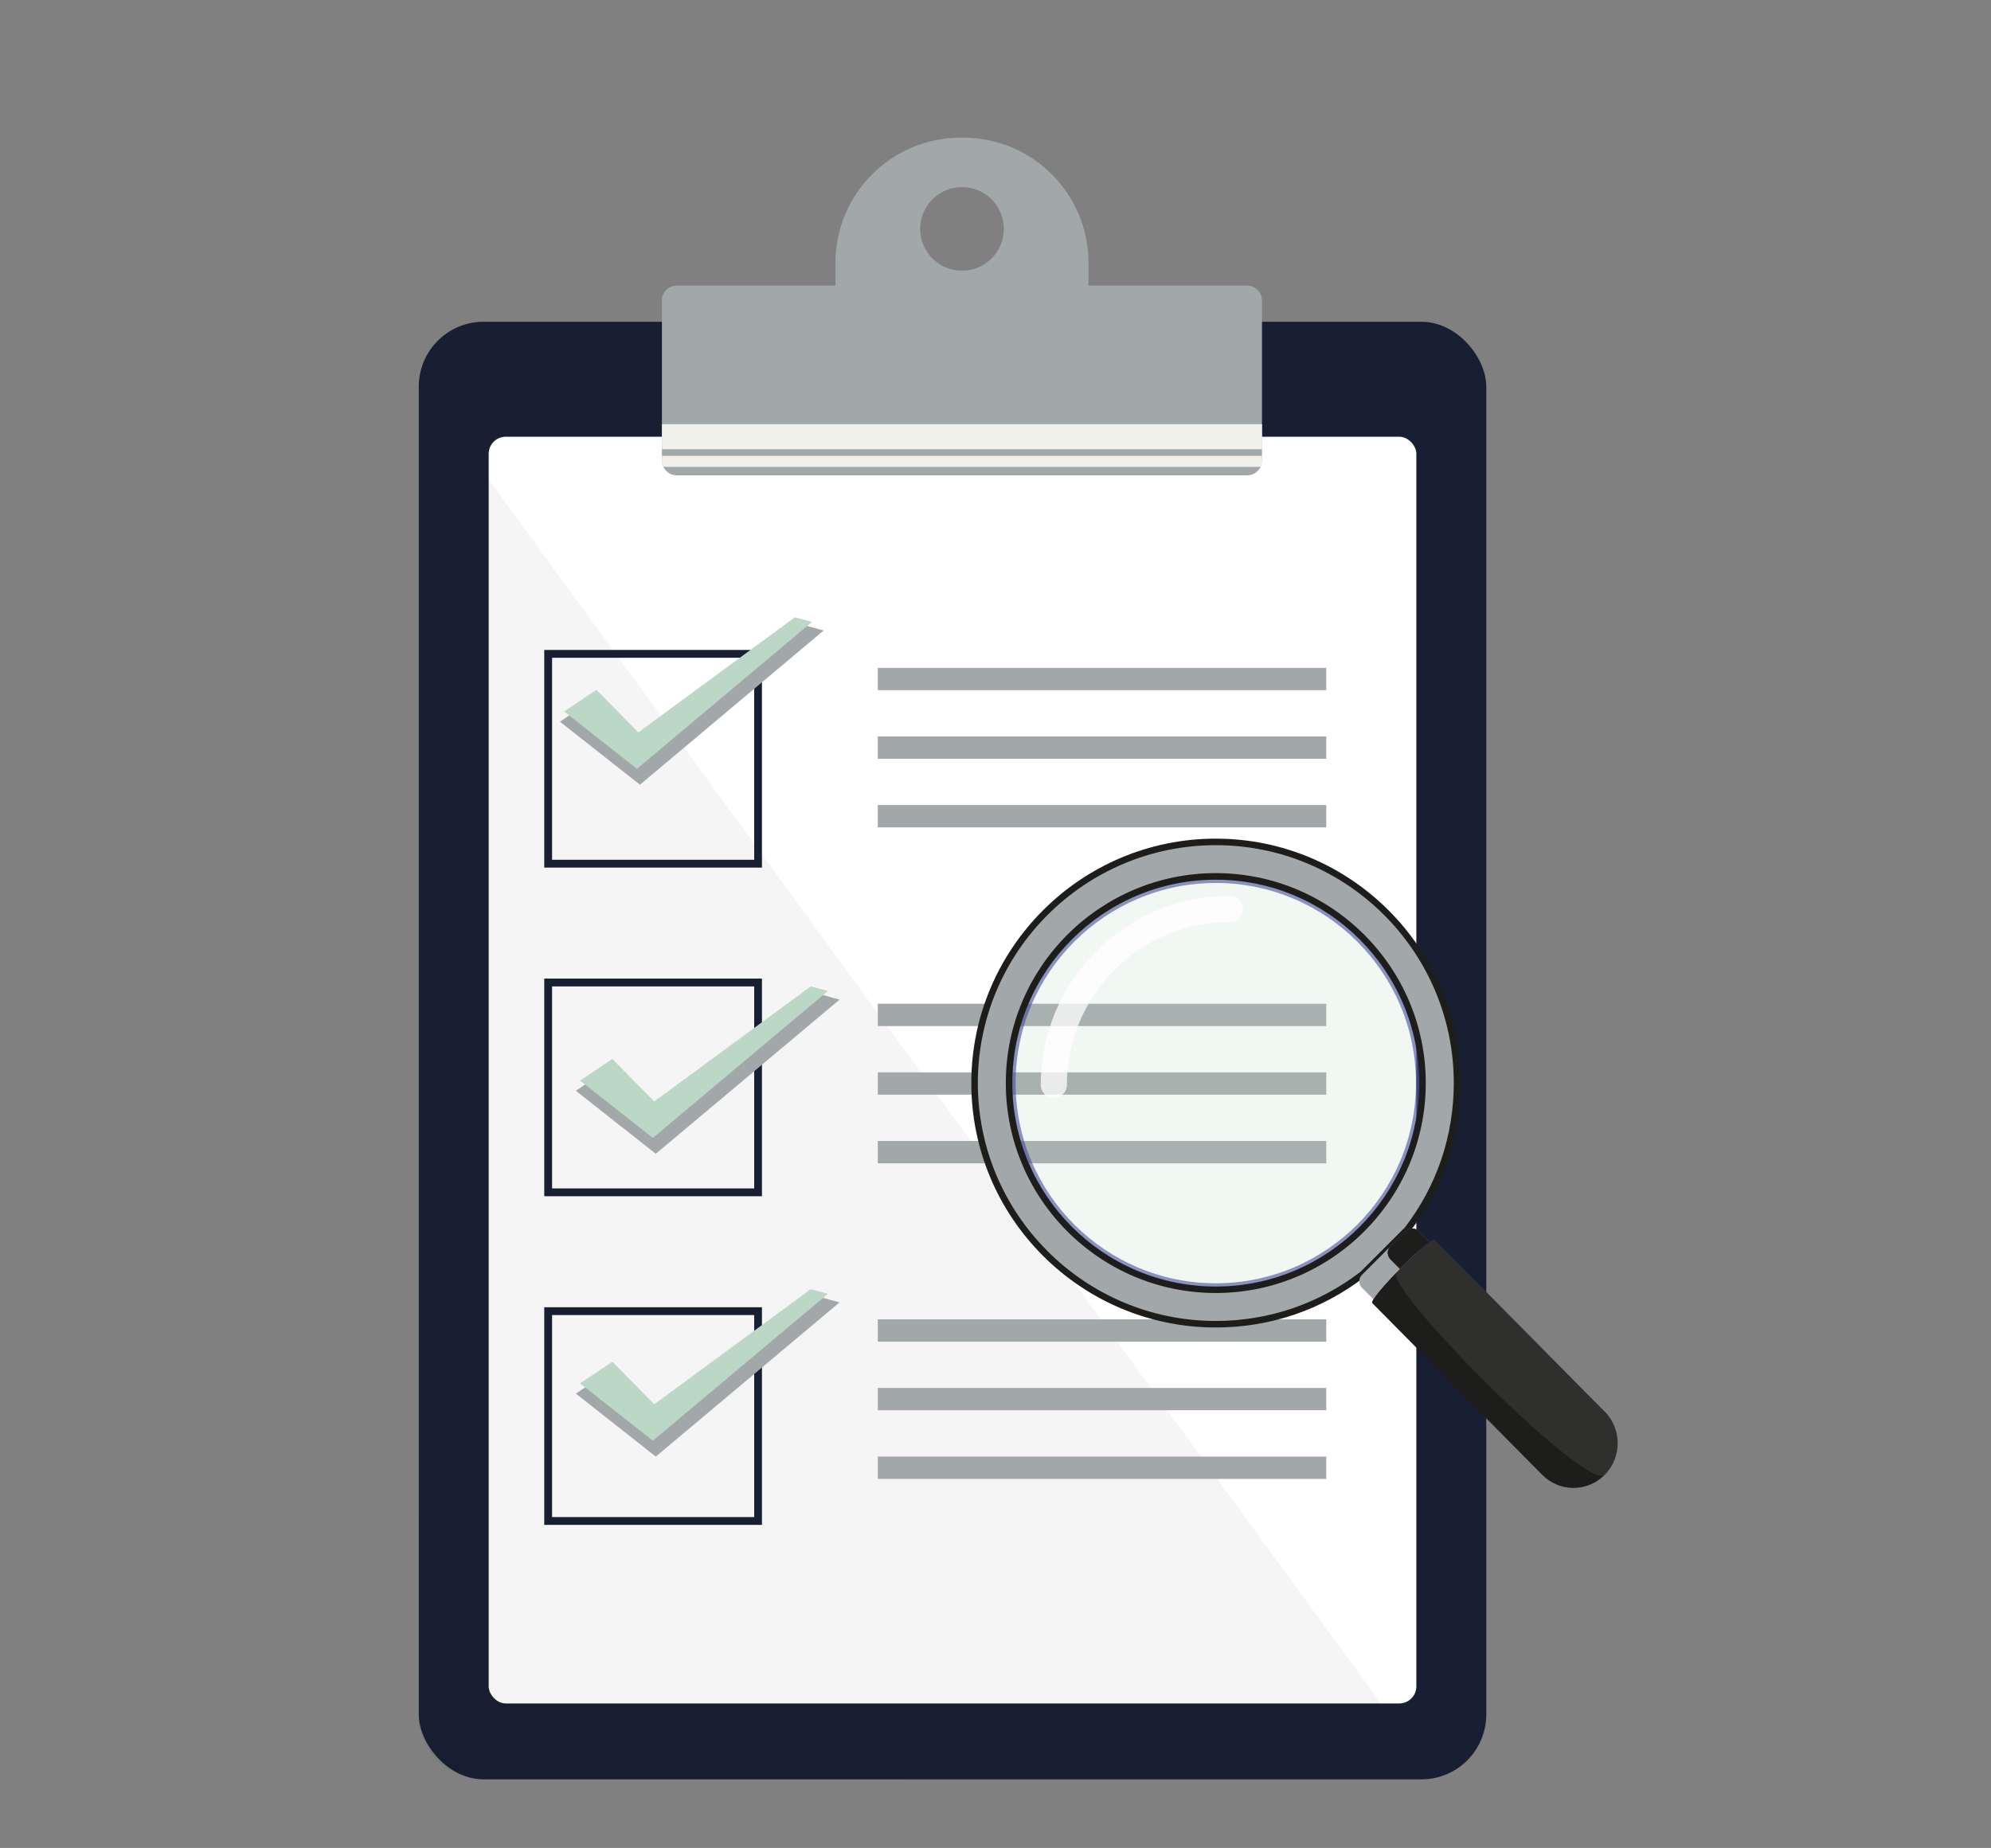 <svg xmlns="http://www.w3.org/2000/svg" id="Camada_2" data-name="Camada 2" viewBox="0 0 384.48 356.94"><rect x="0" y="0" width="384.48" height="356.94" fill="#808080" stroke="none"/><defs><style>      .cls-1, .cls-2 {        fill: #fff;      }      .cls-3 {        opacity: .14;      }      .cls-3, .cls-4 {        fill: #a2a7a9;      }      .cls-5 {        fill: #3e479b;        opacity: .58;      }      .cls-6 {        opacity: .04;      }      .cls-2 {        opacity: .76;      }      .cls-7 {        opacity: .21;      }      .cls-7, .cls-8 {        fill: #bbd7c5;      }      .cls-9 {        fill: #f0f1e8;      }      .cls-10 {        fill: none;      }      .cls-11 {        fill: #4c65ba;      }      .cls-12 {        fill: #181f33;      }      .cls-13 {        fill: #1d1d1b;      }    </style></defs><g id="Camada_1-2" data-name="Camada 1"><rect class="cls-10" width="384.48" height="356.94"></rect><g><g><rect class="cls-12" x="80.87" y="62.15" width="206.14" height="281.54" rx="12.52" ry="12.52"></rect><rect class="cls-1" x="94.37" y="84.36" width="179.14" height="244.67" rx="3.29" ry="3.29"></rect><path class="cls-6" d="M277.03,343.23l-183.64,.18c-2.98,.63-11.33-1.66-12.52-10.83l.71-257.51,195.45,268.16Z"></path><path class="cls-12" d="M147.14,167.58h-42.04v-42.04h42.04v42.04Zm-40.53-1.51h39.03v-39.02h-39.03v39.02Z"></path><path class="cls-12" d="M147.14,231.06h-42.04v-42.04h42.04v42.04Zm-40.53-1.51h39.03v-39.02h-39.03v39.02Z"></path><path class="cls-12" d="M147.14,294.54h-42.04v-42.04h42.04v42.04Zm-40.53-1.51h39.03v-39.02h-39.03v39.02Z"></path><g><rect class="cls-4" x="169.51" y="129" width="86.6" height="4.31"></rect><rect class="cls-4" x="169.51" y="142.25" width="86.6" height="4.31"></rect><rect class="cls-4" x="169.51" y="155.5" width="86.6" height="4.31"></rect></g><g><rect class="cls-4" x="169.51" y="193.88" width="86.6" height="4.31"></rect><rect class="cls-4" x="169.51" y="207.13" width="86.6" height="4.31"></rect><rect class="cls-4" x="169.51" y="220.39" width="86.6" height="4.31"></rect></g><g><rect class="cls-4" x="169.51" y="254.84" width="86.6" height="4.31"></rect><rect class="cls-4" x="169.51" y="268.09" width="86.6" height="4.31"></rect><rect class="cls-4" x="169.51" y="281.35" width="86.6" height="4.31"></rect></g><g><polygon class="cls-4" points="153.9 120.38 123.91 142.43 115.84 134.24 108.13 139.4 123.58 151.57 159.06 121.78 153.9 120.38"></polygon><g><polygon class="cls-8" points="109.7 137.46 115.13 133.83 123.23 142.05 153.6 119.72 155.89 120.34 123.01 147.94 109.7 137.46"></polygon><path class="cls-8" d="M123.01,148.51l-14.07-11.08,6.24-4.18,8.09,8.21,30.23-22.23,3.31,.9-33.81,28.38Zm-12.55-11.02l12.54,9.88,31.95-26.82-1.25-.34-30.51,22.43-8.11-8.24-4.61,3.08Z"></path></g></g><g><polygon class="cls-4" points="156.96 191.67 126.97 213.72 118.91 205.53 111.2 210.69 126.64 222.86 162.13 193.08 156.96 191.67"></polygon><g><polygon class="cls-8" points="112.77 208.75 118.19 205.12 126.29 213.34 156.67 191.01 158.95 191.63 126.07 219.23 112.77 208.75"></polygon><path class="cls-8" d="M126.08,219.8l-14.07-11.08,6.24-4.18,8.09,8.21,30.23-22.23,3.31,.9-33.81,28.38Zm-12.55-11.02l12.54,9.88,31.95-26.82-1.25-.34-30.51,22.43-8.11-8.24-4.61,3.08Z"></path></g></g><g><polygon class="cls-4" points="156.96 250.16 126.97 272.21 118.91 264.02 111.2 269.18 126.64 281.35 162.13 251.56 156.96 250.16"></polygon><g><polygon class="cls-8" points="112.77 267.24 118.19 263.61 126.29 271.83 156.67 249.5 158.95 250.12 126.07 277.72 112.77 267.24"></polygon><path class="cls-8" d="M126.08,278.29l-14.07-11.08,6.24-4.18,8.09,8.21,30.23-22.23,3.31,.9-33.81,28.38Zm-12.55-11.02l12.54,9.88,31.95-26.82-1.25-.34-30.51,22.43-8.11-8.24-4.61,3.08Z"></path></g></g><g><path class="cls-4" d="M240.84,55.16h-30.64v-4.38c0-13.36-10.83-24.19-24.19-24.19h-.49c-13.36,0-24.19,10.83-24.19,24.19v4.38h-30.64c-1.58,0-2.87,1.28-2.87,2.87v30.91c0,1.58,1.28,2.87,2.87,2.87h110.14c1.58,0,2.87-1.28,2.87-2.87v-30.91c0-1.58-1.28-2.87-2.87-2.87Zm-55.07-2.87c-4.47,0-8.08-3.62-8.08-8.08s3.62-8.08,8.08-8.08,8.08,3.62,8.08,8.08-3.62,8.08-8.08,8.08Z"></path><g><rect class="cls-9" x="127.83" y="81.93" width="115.88" height="4.85"></rect><path class="cls-9" d="M243.18,90.18h-114.71c-.35,0-.64-.29-.64-.64v-1.49h115.88v1.6c0,.29-.24,.53-.53,.53Z"></path></g></g></g><g><circle class="cls-7" cx="234.78" cy="209.2" r="39.92" transform="translate(-79.16 227.29) rotate(-45)"></circle><path class="cls-2" d="M203.5,212.07c-1.39,0-2.52-1.13-2.52-2.52,0-20.14,16.38-36.52,36.52-36.52,1.39,0,2.52,1.13,2.52,2.52s-1.13,2.52-2.52,2.52c-17.35,0-31.47,14.12-31.47,31.47,0,1.39-1.13,2.52-2.52,2.52Z"></path><path class="cls-5" d="M234.78,250.38c-22.71,0-41.18-18.47-41.18-41.18s18.47-41.18,41.18-41.18,41.18,18.47,41.18,41.18-18.47,41.18-41.18,41.18Zm0-79.83c-21.31,0-38.66,17.34-38.66,38.66s17.34,38.66,38.66,38.66,38.66-17.34,38.66-38.66-17.34-38.66-38.66-38.66Z"></path><g><g><circle class="cls-10" cx="234.78" cy="209.2" r="39.92"></circle><g><path class="cls-4" d="M271.47,237.8c.06-.06,.12-.11,.19-.15,6.08-7.87,9.7-17.73,9.7-28.45,0-25.73-20.85-46.58-46.58-46.58s-46.58,20.85-46.58,46.58,20.85,46.58,46.58,46.58c10.67,0,20.49-3.6,28.34-9.63l5.39-5.39,2.96-2.96Zm-36.69,11.32c-22.05,0-39.92-17.87-39.92-39.92s17.87-39.92,39.92-39.92,39.92,17.87,39.92,39.92-17.87,39.92-39.92,39.92Z"></path><path class="cls-13" d="M234.78,256.41c-26.03,0-47.21-21.18-47.21-47.21s21.18-47.21,47.21-47.21,47.21,21.18,47.21,47.21c0,10.53-3.4,20.5-9.83,28.83l-.12,.12c-.06,.05-.09,.07-.12,.1l-8.41,8.4c-8.31,6.39-18.25,9.76-28.73,9.76Zm0-93.16c-25.34,0-45.95,20.61-45.95,45.95s20.61,45.95,45.95,45.95c10.18,0,19.84-3.28,27.93-9.48l8.32-8.32c.06-.06,.12-.11,.19-.16,6.23-8.09,9.52-17.77,9.52-27.99,0-25.34-20.61-45.95-45.95-45.95Zm0,86.5c-22.36,0-40.55-18.19-40.55-40.55s18.19-40.55,40.55-40.55,40.55,18.19,40.55,40.55-18.19,40.55-40.55,40.55Zm0-79.83c-21.66,0-39.29,17.62-39.29,39.29s17.62,39.29,39.29,39.29,39.29-17.62,39.29-39.29-17.62-39.29-39.29-39.29Z"></path></g><path class="cls-4" d="M270.31,245.08l-1.81-1.81c-.7-.7-.7-1.82,0-2.52l-5.39,5.39-.09,.09c-.7,.7-.7,1.82,0,2.52l2.19,2.19c.72-1.21,2.84-3.59,5.09-5.86Z"></path><path class="cls-11" d="M268.51,240.76c-.7,.7-.7,1.82,0,2.52l1.81,1.81c2.18-2.2,4.48-4.31,5.77-5.18l-2.1-2.1c-.64-.64-1.63-.68-2.33-.15-.06,.05-.13,.1-.19,.15l-2.96,2.96Z"></path><path class="cls-13" d="M268.51,240.76c-.7,.7-.7,1.82,0,2.52l1.81,1.81c2.18-2.2,4.48-4.31,5.77-5.18l-2.1-2.1c-.64-.64-1.63-.68-2.33-.15-.06,.05-.13,.1-.19,.15l-2.96,2.96Z"></path><path class="cls-13" d="M309.88,272.67l-32.8-33.16c-.12-.12-.48,.04-.99,.39-1.29,.87-3.59,2.98-5.77,5.18-2.25,2.28-4.37,4.65-5.09,5.86-.24,.39-.33,.67-.22,.77l32.8,33.16c3.33,3.37,8.74,3.37,12.08,0,3.33-3.37,3.33-8.84,0-12.21Z"></path></g><path class="cls-3" d="M309.88,272.67l-32.8-33.16c-.44-.45-4.18,2.9-7.39,6.21-2.73,2.82,36.86,42.53,40.19,39.16h0c3.33-3.37,3.33-8.84,0-12.21Z"></path></g></g></g></g></svg>